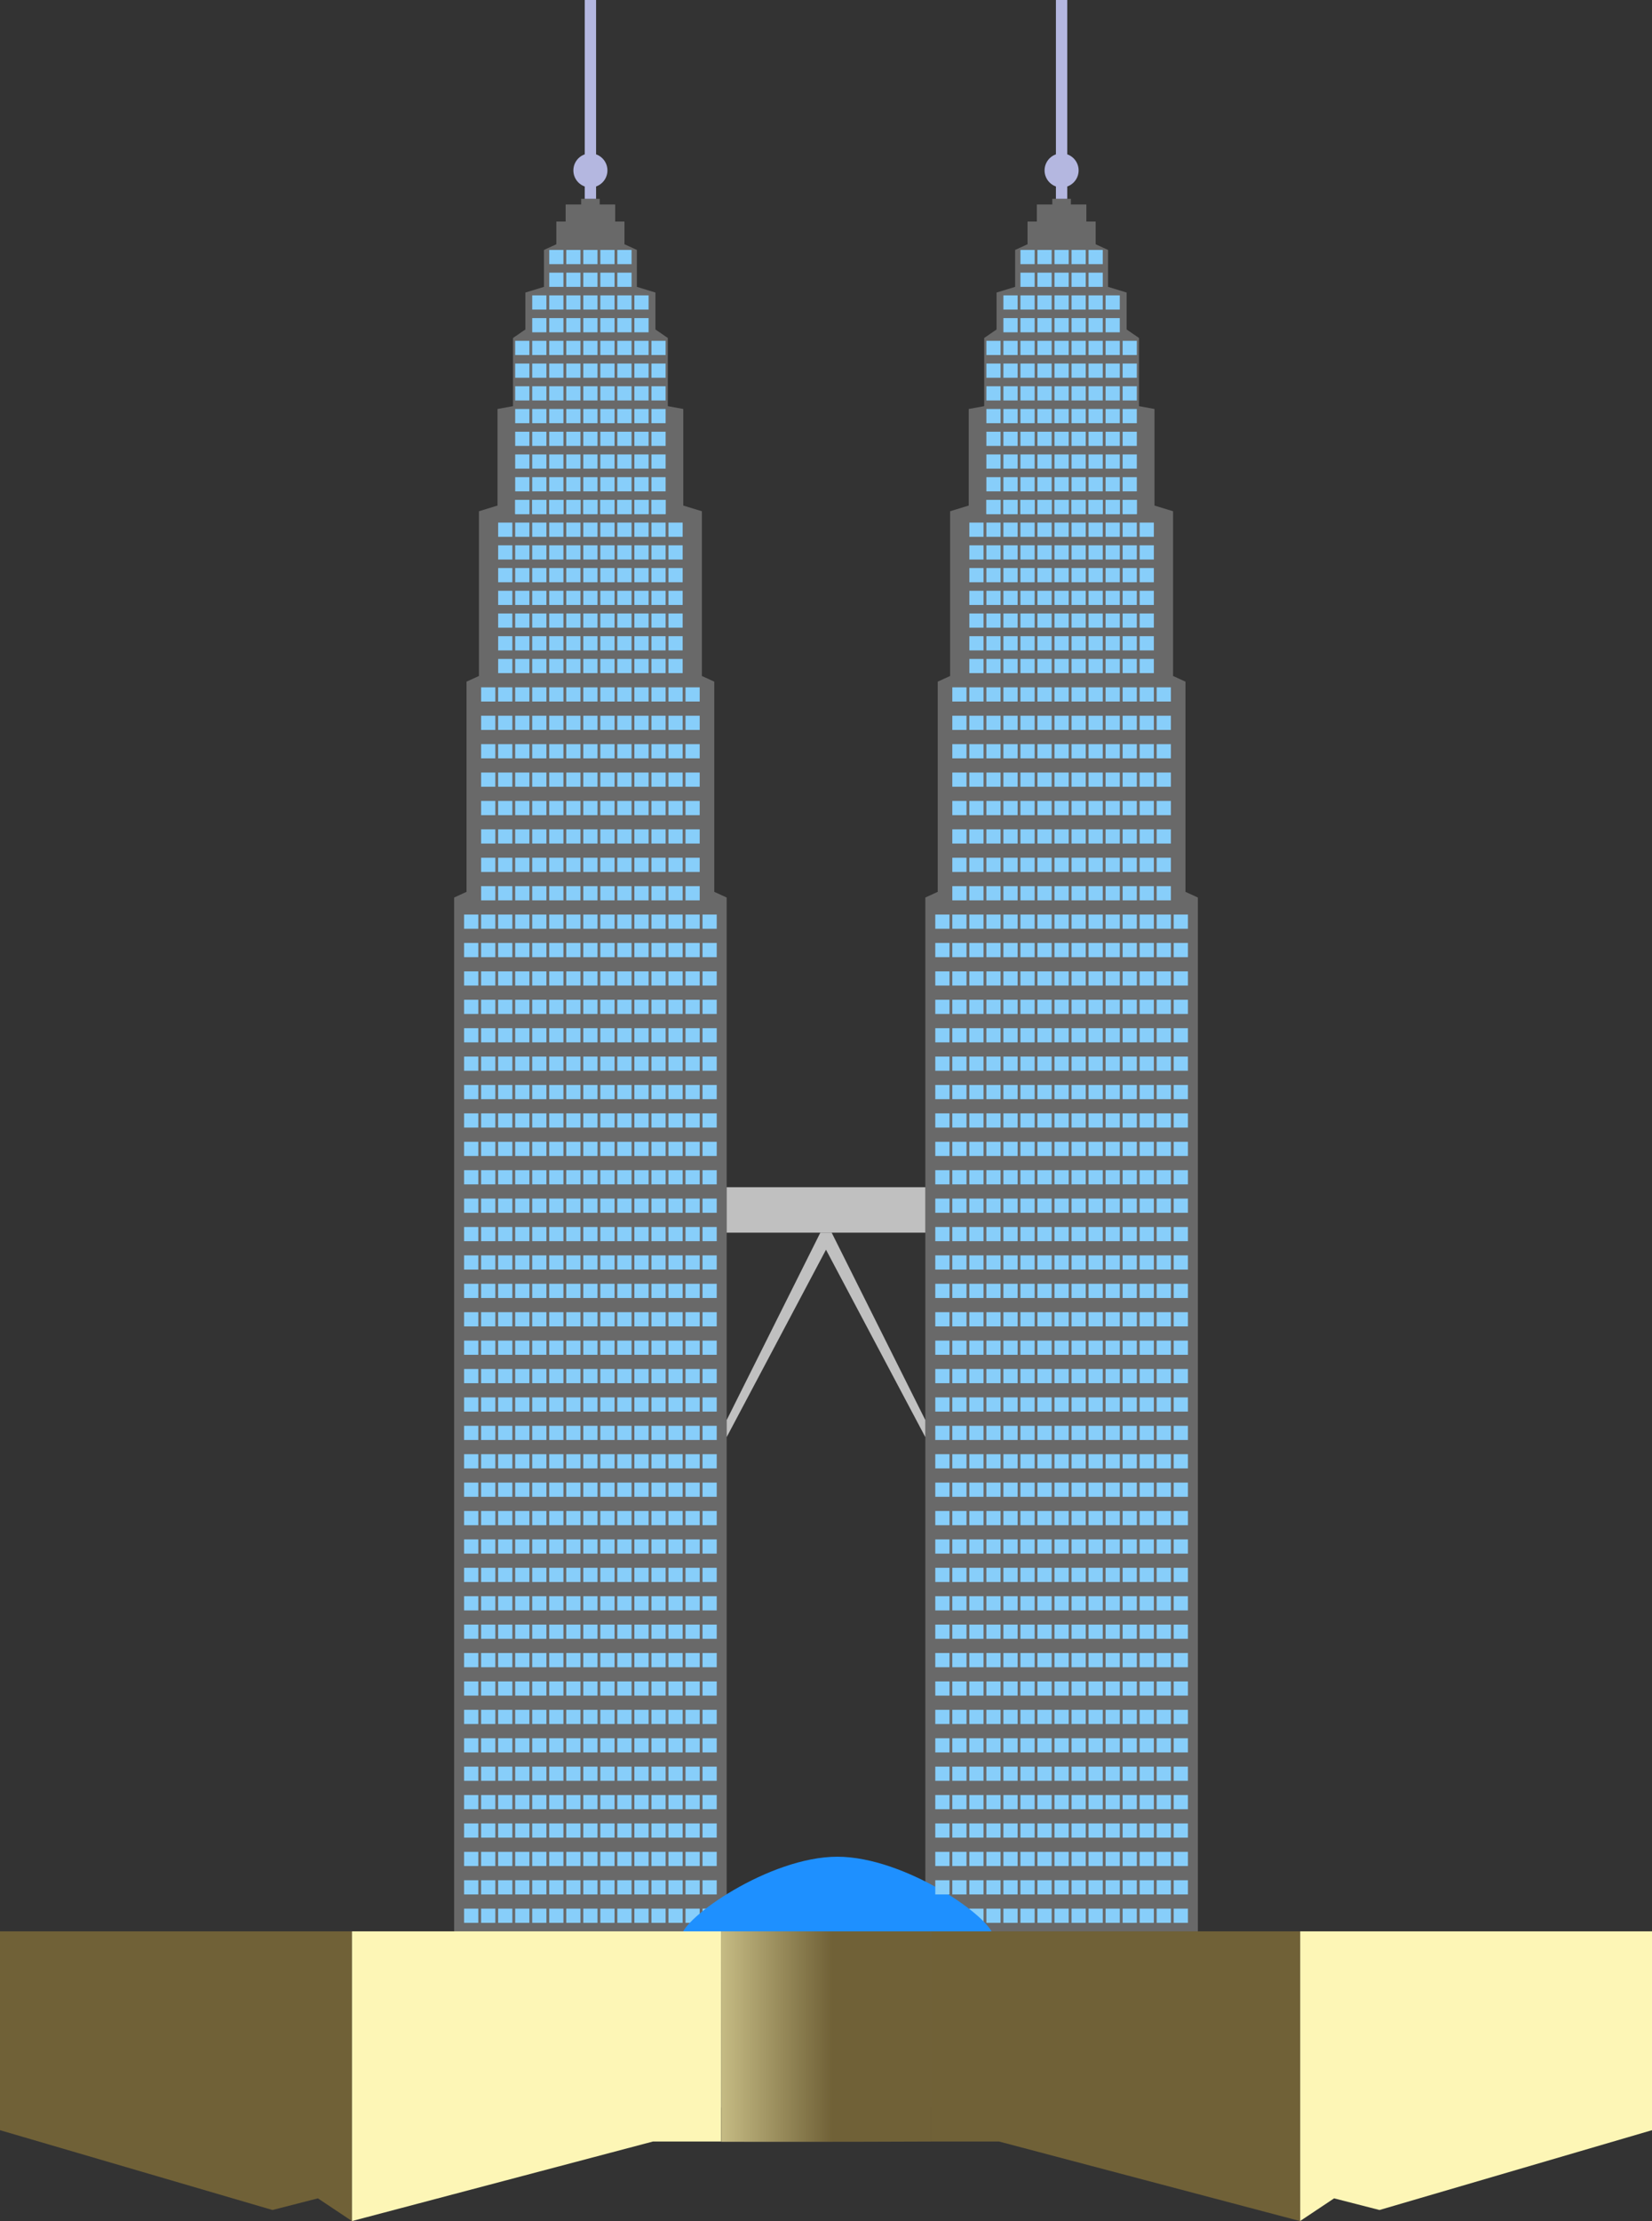 <svg xmlns="http://www.w3.org/2000/svg" xmlns:xlink="http://www.w3.org/1999/xlink" width="620.8" height="834.133" viewBox="0 0 582 782"><rect x="0" y="0" width="582" height="782" fill="#333333" stroke="none"/><defs><linearGradient id="a"><stop offset="0" stop-color="#fdf6b6"/><stop offset="1" stop-color="#706137"/></linearGradient><linearGradient xlink:href="#a" id="b" gradientUnits="userSpaceOnUse" x1="34.301" y1="995.725" x2="66.609" y2="995.725" gradientTransform="matrix(2 0 0 2 160 -1020.362)"/></defs><g transform="translate(0 -270.362)"><path d="M160 1012.362v-426l4.364-2v-74l4.363-2v-58l6.546-2v-34l5.454-1v-24l4.364-3v-13l6.545-2v-13l4.364-2v-8h3.273v-6h5.454v-2h6.546v2h5.454v6H220v8l4.364 2v13l6.545 2v13l4.364 3v24l5.454 1v34l6.546 2v58l4.363 2v74l4.364 2v426zM326 1012.362v-426l4.364-2v-74l4.363-2v-58l6.546-2v-34l5.454-1v-24l4.364-3v-13l6.545-2v-13l4.364-2v-8h3.273v-6h5.454v-2h6.546v2h5.454v6H386v8l4.364 2v13l6.545 2v13l4.364 3v24l5.454 1v34l6.546 2v58l4.363 2v74l4.364 2v426z" fill="#696969" fill-rule="evenodd"/><path d="M256 688.362h70v16h-70z" fill="silver"/><path d="M326 770.362l-33-66h-4l-33 66v6l35-66 35 66z" fill="silver" fill-rule="evenodd"/><path fill="#b4b7e0" d="M206 270.362h4v70h-4zM372 270.362h4v70h-4z"/><circle transform="matrix(2 0 0 2 160 -1020.362)" r="3" cy="675.362" cx="24" fill="#b4b7e0"/><circle transform="matrix(2 0 0 2 160 -1020.362)" r="3" cy="675.362" cx="107" fill="#b4b7e0"/><path d="M124 1052.362l-12-8-16 4.103-96-28.103v-70h124z" fill="#706137" fill-rule="evenodd"/><path d="M458 1052.362l12-8 16 4.103 96-28.103v-70H458z" fill="#fdf6b6" fill-rule="evenodd"/><g fill="#87cefa"><path d="M163.5 942.362h5v5h-5zM169.5 942.362h5v5h-5zM175.5 942.362h5v5h-5zM181.5 942.362h5v5h-5zM187.5 942.362h5v5h-5zM193.5 942.362h5v5h-5zM199.5 942.362h5v5h-5zM205.5 942.362h5v5h-5zM211.5 942.362h5v5h-5zM217.5 942.362h5v5h-5zM223.5 942.362h5v5h-5zM229.5 942.362h5v5h-5zM235.5 942.362h5v5h-5zM241.5 942.362h5v5h-5zM247.5 942.362h5v5h-5z"/></g><g fill="#87cefa"><path d="M163.5 932.362h5v5h-5zM169.5 932.362h5v5h-5zM175.5 932.362h5v5h-5zM181.5 932.362h5v5h-5zM187.5 932.362h5v5h-5zM193.5 932.362h5v5h-5zM199.5 932.362h5v5h-5zM205.5 932.362h5v5h-5zM211.5 932.362h5v5h-5zM217.5 932.362h5v5h-5zM223.5 932.362h5v5h-5zM229.5 932.362h5v5h-5zM235.5 932.362h5v5h-5zM241.5 932.362h5v5h-5zM247.5 932.362h5v5h-5z"/></g><g fill="#87cefa"><path d="M163.5 922.362h5v5h-5zM169.5 922.362h5v5h-5zM175.5 922.362h5v5h-5zM181.5 922.362h5v5h-5zM187.5 922.362h5v5h-5zM193.5 922.362h5v5h-5zM199.5 922.362h5v5h-5zM205.5 922.362h5v5h-5zM211.5 922.362h5v5h-5zM217.5 922.362h5v5h-5zM223.5 922.362h5v5h-5zM229.5 922.362h5v5h-5zM235.5 922.362h5v5h-5zM241.5 922.362h5v5h-5zM247.5 922.362h5v5h-5z"/></g><g fill="#87cefa"><path d="M163.5 912.362h5v5h-5zM169.5 912.362h5v5h-5zM175.5 912.362h5v5h-5zM181.5 912.362h5v5h-5zM187.5 912.362h5v5h-5zM193.5 912.362h5v5h-5zM199.5 912.362h5v5h-5zM205.5 912.362h5v5h-5zM211.5 912.362h5v5h-5zM217.5 912.362h5v5h-5zM223.5 912.362h5v5h-5zM229.5 912.362h5v5h-5zM235.5 912.362h5v5h-5zM241.5 912.362h5v5h-5zM247.5 912.362h5v5h-5z"/></g><g fill="#87cefa"><path d="M163.5 902.362h5v5h-5zM169.5 902.362h5v5h-5zM175.5 902.362h5v5h-5zM181.5 902.362h5v5h-5zM187.5 902.362h5v5h-5zM193.5 902.362h5v5h-5zM199.5 902.362h5v5h-5zM205.5 902.362h5v5h-5zM211.5 902.362h5v5h-5zM217.5 902.362h5v5h-5zM223.5 902.362h5v5h-5zM229.5 902.362h5v5h-5zM235.5 902.362h5v5h-5zM241.5 902.362h5v5h-5zM247.5 902.362h5v5h-5z"/></g><g fill="#87cefa"><path d="M163.5 892.362h5v5h-5zM169.5 892.362h5v5h-5zM175.5 892.362h5v5h-5zM181.5 892.362h5v5h-5zM187.5 892.362h5v5h-5zM193.5 892.362h5v5h-5zM199.5 892.362h5v5h-5zM205.5 892.362h5v5h-5zM211.5 892.362h5v5h-5zM217.5 892.362h5v5h-5zM223.5 892.362h5v5h-5zM229.5 892.362h5v5h-5zM235.5 892.362h5v5h-5zM241.5 892.362h5v5h-5zM247.5 892.362h5v5h-5z"/></g><g fill="#87cefa"><path d="M163.5 882.362h5v5h-5zM169.5 882.362h5v5h-5zM175.5 882.362h5v5h-5zM181.5 882.362h5v5h-5zM187.5 882.362h5v5h-5zM193.5 882.362h5v5h-5zM199.5 882.362h5v5h-5zM205.5 882.362h5v5h-5zM211.5 882.362h5v5h-5zM217.5 882.362h5v5h-5zM223.5 882.362h5v5h-5zM229.5 882.362h5v5h-5zM235.5 882.362h5v5h-5zM241.5 882.362h5v5h-5zM247.5 882.362h5v5h-5z"/></g><g fill="#87cefa"><path d="M163.5 872.362h5v5h-5zM169.5 872.362h5v5h-5zM175.5 872.362h5v5h-5zM181.5 872.362h5v5h-5zM187.5 872.362h5v5h-5zM193.5 872.362h5v5h-5zM199.5 872.362h5v5h-5zM205.5 872.362h5v5h-5zM211.5 872.362h5v5h-5zM217.5 872.362h5v5h-5zM223.5 872.362h5v5h-5zM229.5 872.362h5v5h-5zM235.5 872.362h5v5h-5zM241.5 872.362h5v5h-5zM247.5 872.362h5v5h-5z"/></g><g fill="#87cefa"><path d="M163.5 862.362h5v5h-5zM169.5 862.362h5v5h-5zM175.5 862.362h5v5h-5zM181.5 862.362h5v5h-5zM187.5 862.362h5v5h-5zM193.5 862.362h5v5h-5zM199.5 862.362h5v5h-5zM205.5 862.362h5v5h-5zM211.5 862.362h5v5h-5zM217.5 862.362h5v5h-5zM223.5 862.362h5v5h-5zM229.5 862.362h5v5h-5zM235.5 862.362h5v5h-5zM241.5 862.362h5v5h-5zM247.5 862.362h5v5h-5z"/></g><g fill="#87cefa"><path d="M163.5 852.362h5v5h-5zM169.5 852.362h5v5h-5zM175.5 852.362h5v5h-5zM181.5 852.362h5v5h-5zM187.5 852.362h5v5h-5zM193.5 852.362h5v5h-5zM199.5 852.362h5v5h-5zM205.5 852.362h5v5h-5zM211.5 852.362h5v5h-5zM217.5 852.362h5v5h-5zM223.5 852.362h5v5h-5zM229.5 852.362h5v5h-5zM235.5 852.362h5v5h-5zM241.5 852.362h5v5h-5zM247.5 852.362h5v5h-5z"/></g><g fill="#87cefa"><path d="M163.5 842.362h5v5h-5zM169.5 842.362h5v5h-5zM175.5 842.362h5v5h-5zM181.5 842.362h5v5h-5zM187.5 842.362h5v5h-5zM193.5 842.362h5v5h-5zM199.5 842.362h5v5h-5zM205.5 842.362h5v5h-5zM211.5 842.362h5v5h-5zM217.5 842.362h5v5h-5zM223.5 842.362h5v5h-5zM229.5 842.362h5v5h-5zM235.5 842.362h5v5h-5zM241.5 842.362h5v5h-5zM247.5 842.362h5v5h-5z"/></g><g fill="#87cefa"><path d="M163.5 832.362h5v5h-5zM169.5 832.362h5v5h-5zM175.5 832.362h5v5h-5zM181.5 832.362h5v5h-5zM187.5 832.362h5v5h-5zM193.5 832.362h5v5h-5zM199.5 832.362h5v5h-5zM205.5 832.362h5v5h-5zM211.5 832.362h5v5h-5zM217.5 832.362h5v5h-5zM223.5 832.362h5v5h-5zM229.5 832.362h5v5h-5zM235.5 832.362h5v5h-5zM241.5 832.362h5v5h-5zM247.5 832.362h5v5h-5z"/></g><g fill="#87cefa"><path d="M163.5 822.362h5v5h-5zM169.5 822.362h5v5h-5zM175.5 822.362h5v5h-5zM181.5 822.362h5v5h-5zM187.5 822.362h5v5h-5zM193.5 822.362h5v5h-5zM199.5 822.362h5v5h-5zM205.5 822.362h5v5h-5zM211.5 822.362h5v5h-5zM217.5 822.362h5v5h-5zM223.5 822.362h5v5h-5zM229.5 822.362h5v5h-5zM235.5 822.362h5v5h-5zM241.5 822.362h5v5h-5zM247.5 822.362h5v5h-5z"/></g><g fill="#87cefa"><path d="M163.5 812.362h5v5h-5zM169.5 812.362h5v5h-5zM175.5 812.362h5v5h-5zM181.5 812.362h5v5h-5zM187.5 812.362h5v5h-5zM193.5 812.362h5v5h-5zM199.5 812.362h5v5h-5zM205.5 812.362h5v5h-5zM211.5 812.362h5v5h-5zM217.5 812.362h5v5h-5zM223.5 812.362h5v5h-5zM229.5 812.362h5v5h-5zM235.5 812.362h5v5h-5zM241.5 812.362h5v5h-5zM247.5 812.362h5v5h-5z"/></g><g fill="#87cefa"><path d="M163.5 802.362h5v5h-5zM169.5 802.362h5v5h-5zM175.5 802.362h5v5h-5zM181.5 802.362h5v5h-5zM187.5 802.362h5v5h-5zM193.5 802.362h5v5h-5zM199.5 802.362h5v5h-5zM205.5 802.362h5v5h-5zM211.5 802.362h5v5h-5zM217.5 802.362h5v5h-5zM223.5 802.362h5v5h-5zM229.5 802.362h5v5h-5zM235.5 802.362h5v5h-5zM241.5 802.362h5v5h-5zM247.5 802.362h5v5h-5z"/></g><g fill="#87cefa"><path d="M163.5 792.362h5v5h-5zM169.5 792.362h5v5h-5zM175.5 792.362h5v5h-5zM181.5 792.362h5v5h-5zM187.5 792.362h5v5h-5zM193.5 792.362h5v5h-5zM199.5 792.362h5v5h-5zM205.5 792.362h5v5h-5zM211.5 792.362h5v5h-5zM217.5 792.362h5v5h-5zM223.5 792.362h5v5h-5zM229.5 792.362h5v5h-5zM235.5 792.362h5v5h-5zM241.5 792.362h5v5h-5zM247.5 792.362h5v5h-5z"/></g><g fill="#87cefa"><path d="M163.5 782.362h5v5h-5zM169.5 782.362h5v5h-5zM175.5 782.362h5v5h-5zM181.5 782.362h5v5h-5zM187.5 782.362h5v5h-5zM193.5 782.362h5v5h-5zM199.5 782.362h5v5h-5zM205.5 782.362h5v5h-5zM211.5 782.362h5v5h-5zM217.5 782.362h5v5h-5zM223.5 782.362h5v5h-5zM229.5 782.362h5v5h-5zM235.5 782.362h5v5h-5zM241.5 782.362h5v5h-5zM247.5 782.362h5v5h-5z"/></g><g fill="#87cefa"><path d="M163.5 772.362h5v5h-5zM169.5 772.362h5v5h-5zM175.5 772.362h5v5h-5zM181.5 772.362h5v5h-5zM187.5 772.362h5v5h-5zM193.5 772.362h5v5h-5zM199.5 772.362h5v5h-5zM205.5 772.362h5v5h-5zM211.5 772.362h5v5h-5zM217.5 772.362h5v5h-5zM223.5 772.362h5v5h-5zM229.5 772.362h5v5h-5zM235.5 772.362h5v5h-5zM241.5 772.362h5v5h-5zM247.5 772.362h5v5h-5z"/></g><g fill="#87cefa"><path d="M163.5 762.362h5v5h-5zM169.5 762.362h5v5h-5zM175.5 762.362h5v5h-5zM181.5 762.362h5v5h-5zM187.5 762.362h5v5h-5zM193.5 762.362h5v5h-5zM199.5 762.362h5v5h-5zM205.5 762.362h5v5h-5zM211.5 762.362h5v5h-5zM217.5 762.362h5v5h-5zM223.5 762.362h5v5h-5zM229.5 762.362h5v5h-5zM235.5 762.362h5v5h-5zM241.5 762.362h5v5h-5zM247.5 762.362h5v5h-5z"/></g><g fill="#87cefa"><path d="M163.5 752.362h5v5h-5zM169.5 752.362h5v5h-5zM175.5 752.362h5v5h-5zM181.5 752.362h5v5h-5zM187.5 752.362h5v5h-5zM193.5 752.362h5v5h-5zM199.5 752.362h5v5h-5zM205.5 752.362h5v5h-5zM211.5 752.362h5v5h-5zM217.5 752.362h5v5h-5zM223.5 752.362h5v5h-5zM229.5 752.362h5v5h-5zM235.5 752.362h5v5h-5zM241.5 752.362h5v5h-5zM247.5 752.362h5v5h-5z"/></g><g fill="#87cefa"><path d="M163.5 742.362h5v5h-5zM169.5 742.362h5v5h-5zM175.5 742.362h5v5h-5zM181.5 742.362h5v5h-5zM187.5 742.362h5v5h-5zM193.5 742.362h5v5h-5zM199.5 742.362h5v5h-5zM205.5 742.362h5v5h-5zM211.5 742.362h5v5h-5zM217.5 742.362h5v5h-5zM223.5 742.362h5v5h-5zM229.5 742.362h5v5h-5zM235.5 742.362h5v5h-5zM241.5 742.362h5v5h-5zM247.5 742.362h5v5h-5z"/></g><g fill="#87cefa"><path d="M163.5 732.362h5v5h-5zM169.5 732.362h5v5h-5zM175.5 732.362h5v5h-5zM181.5 732.362h5v5h-5zM187.5 732.362h5v5h-5zM193.5 732.362h5v5h-5zM199.5 732.362h5v5h-5zM205.5 732.362h5v5h-5zM211.5 732.362h5v5h-5zM217.5 732.362h5v5h-5zM223.5 732.362h5v5h-5zM229.5 732.362h5v5h-5zM235.5 732.362h5v5h-5zM241.5 732.362h5v5h-5zM247.5 732.362h5v5h-5z"/></g><g fill="#87cefa"><path d="M163.5 722.362h5v5h-5zM169.5 722.362h5v5h-5zM175.5 722.362h5v5h-5zM181.5 722.362h5v5h-5zM187.5 722.362h5v5h-5zM193.5 722.362h5v5h-5zM199.5 722.362h5v5h-5zM205.5 722.362h5v5h-5zM211.5 722.362h5v5h-5zM217.5 722.362h5v5h-5zM223.5 722.362h5v5h-5zM229.5 722.362h5v5h-5zM235.5 722.362h5v5h-5zM241.5 722.362h5v5h-5zM247.5 722.362h5v5h-5z"/></g><g fill="#87cefa"><path d="M163.5 712.362h5v5h-5zM169.5 712.362h5v5h-5zM175.5 712.362h5v5h-5zM181.5 712.362h5v5h-5zM187.5 712.362h5v5h-5zM193.5 712.362h5v5h-5zM199.5 712.362h5v5h-5zM205.5 712.362h5v5h-5zM211.5 712.362h5v5h-5zM217.5 712.362h5v5h-5zM223.5 712.362h5v5h-5zM229.5 712.362h5v5h-5zM235.5 712.362h5v5h-5zM241.5 712.362h5v5h-5zM247.5 712.362h5v5h-5z"/></g><g fill="#87cefa"><path d="M163.5 702.362h5v5h-5zM169.5 702.362h5v5h-5zM175.5 702.362h5v5h-5zM181.5 702.362h5v5h-5zM187.5 702.362h5v5h-5zM193.5 702.362h5v5h-5zM199.5 702.362h5v5h-5zM205.5 702.362h5v5h-5zM211.5 702.362h5v5h-5zM217.5 702.362h5v5h-5zM223.5 702.362h5v5h-5zM229.5 702.362h5v5h-5zM235.5 702.362h5v5h-5zM241.5 702.362h5v5h-5zM247.5 702.362h5v5h-5z"/></g><g fill="#87cefa"><path d="M163.5 692.362h5v5h-5zM169.5 692.362h5v5h-5zM175.5 692.362h5v5h-5zM181.5 692.362h5v5h-5zM187.5 692.362h5v5h-5zM193.5 692.362h5v5h-5zM199.5 692.362h5v5h-5zM205.5 692.362h5v5h-5zM211.5 692.362h5v5h-5zM217.5 692.362h5v5h-5zM223.5 692.362h5v5h-5zM229.5 692.362h5v5h-5zM235.5 692.362h5v5h-5zM241.5 692.362h5v5h-5zM247.5 692.362h5v5h-5z"/></g><g fill="#87cefa"><path d="M163.5 682.362h5v5h-5zM169.5 682.362h5v5h-5zM175.5 682.362h5v5h-5zM181.5 682.362h5v5h-5zM187.5 682.362h5v5h-5zM193.5 682.362h5v5h-5zM199.5 682.362h5v5h-5zM205.5 682.362h5v5h-5zM211.5 682.362h5v5h-5zM217.5 682.362h5v5h-5zM223.5 682.362h5v5h-5zM229.5 682.362h5v5h-5zM235.5 682.362h5v5h-5zM241.5 682.362h5v5h-5zM247.5 682.362h5v5h-5z"/></g><g fill="#87cefa"><path d="M163.5 672.362h5v5h-5zM169.5 672.362h5v5h-5zM175.5 672.362h5v5h-5zM181.5 672.362h5v5h-5zM187.5 672.362h5v5h-5zM193.5 672.362h5v5h-5zM199.5 672.362h5v5h-5zM205.5 672.362h5v5h-5zM211.5 672.362h5v5h-5zM217.5 672.362h5v5h-5zM223.5 672.362h5v5h-5zM229.5 672.362h5v5h-5zM235.5 672.362h5v5h-5zM241.5 672.362h5v5h-5zM247.5 672.362h5v5h-5z"/></g><g fill="#87cefa"><path d="M163.5 662.362h5v5h-5zM169.5 662.362h5v5h-5zM175.5 662.362h5v5h-5zM181.5 662.362h5v5h-5zM187.5 662.362h5v5h-5zM193.5 662.362h5v5h-5zM199.5 662.362h5v5h-5zM205.5 662.362h5v5h-5zM211.5 662.362h5v5h-5zM217.5 662.362h5v5h-5zM223.5 662.362h5v5h-5zM229.5 662.362h5v5h-5zM235.5 662.362h5v5h-5zM241.5 662.362h5v5h-5zM247.5 662.362h5v5h-5z"/></g><g fill="#87cefa"><path d="M163.5 652.362h5v5h-5zM169.5 652.362h5v5h-5zM175.5 652.362h5v5h-5zM181.5 652.362h5v5h-5zM187.5 652.362h5v5h-5zM193.5 652.362h5v5h-5zM199.5 652.362h5v5h-5zM205.5 652.362h5v5h-5zM211.5 652.362h5v5h-5zM217.5 652.362h5v5h-5zM223.5 652.362h5v5h-5zM229.5 652.362h5v5h-5zM235.5 652.362h5v5h-5zM241.5 652.362h5v5h-5zM247.5 652.362h5v5h-5z"/></g><g fill="#87cefa"><path d="M163.5 642.362h5v5h-5zM169.5 642.362h5v5h-5zM175.5 642.362h5v5h-5zM181.5 642.362h5v5h-5zM187.5 642.362h5v5h-5zM193.5 642.362h5v5h-5zM199.5 642.362h5v5h-5zM205.5 642.362h5v5h-5zM211.5 642.362h5v5h-5zM217.5 642.362h5v5h-5zM223.5 642.362h5v5h-5zM229.5 642.362h5v5h-5zM235.5 642.362h5v5h-5zM241.5 642.362h5v5h-5zM247.5 642.362h5v5h-5z"/></g><g fill="#87cefa"><path d="M163.5 632.362h5v5h-5zM169.5 632.362h5v5h-5zM175.5 632.362h5v5h-5zM181.5 632.362h5v5h-5zM187.5 632.362h5v5h-5zM193.5 632.362h5v5h-5zM199.5 632.362h5v5h-5zM205.5 632.362h5v5h-5zM211.5 632.362h5v5h-5zM217.5 632.362h5v5h-5zM223.5 632.362h5v5h-5zM229.5 632.362h5v5h-5zM235.5 632.362h5v5h-5zM241.5 632.362h5v5h-5zM247.5 632.362h5v5h-5z"/></g><g fill="#87cefa"><path d="M163.5 622.362h5v5h-5zM169.5 622.362h5v5h-5zM175.5 622.362h5v5h-5zM181.5 622.362h5v5h-5zM187.5 622.362h5v5h-5zM193.5 622.362h5v5h-5zM199.5 622.362h5v5h-5zM205.5 622.362h5v5h-5zM211.5 622.362h5v5h-5zM217.5 622.362h5v5h-5zM223.5 622.362h5v5h-5zM229.5 622.362h5v5h-5zM235.5 622.362h5v5h-5zM241.5 622.362h5v5h-5zM247.5 622.362h5v5h-5z"/></g><g fill="#87cefa"><path d="M163.5 612.362h5v5h-5zM169.5 612.362h5v5h-5zM175.5 612.362h5v5h-5zM181.5 612.362h5v5h-5zM187.5 612.362h5v5h-5zM193.5 612.362h5v5h-5zM199.5 612.362h5v5h-5zM205.5 612.362h5v5h-5zM211.5 612.362h5v5h-5zM217.5 612.362h5v5h-5zM223.5 612.362h5v5h-5zM229.5 612.362h5v5h-5zM235.5 612.362h5v5h-5zM241.5 612.362h5v5h-5zM247.5 612.362h5v5h-5z"/></g><g fill="#87cefa"><path d="M163.5 602.362h5v5h-5zM169.5 602.362h5v5h-5zM175.5 602.362h5v5h-5zM181.5 602.362h5v5h-5zM187.5 602.362h5v5h-5zM193.5 602.362h5v5h-5zM199.5 602.362h5v5h-5zM205.5 602.362h5v5h-5zM211.5 602.362h5v5h-5zM217.5 602.362h5v5h-5zM223.5 602.362h5v5h-5zM229.5 602.362h5v5h-5zM235.5 602.362h5v5h-5zM241.5 602.362h5v5h-5zM247.5 602.362h5v5h-5z"/></g><g fill="#87cefa"><path d="M163.5 592.362h5v5h-5zM169.5 592.362h5v5h-5zM175.5 592.362h5v5h-5zM181.5 592.362h5v5h-5zM187.5 592.362h5v5h-5zM193.5 592.362h5v5h-5zM199.5 592.362h5v5h-5zM205.5 592.362h5v5h-5zM211.5 592.362h5v5h-5zM217.5 592.362h5v5h-5zM223.5 592.362h5v5h-5zM229.5 592.362h5v5h-5zM235.5 592.362h5v5h-5zM241.5 592.362h5v5h-5zM247.5 592.362h5v5h-5z"/></g><g fill="#87cefa"><path d="M169.5 582.362h5v5h-5zM175.5 582.362h5v5h-5zM181.5 582.362h5v5h-5zM187.5 582.362h5v5h-5zM193.5 582.362h5v5h-5zM199.5 582.362h5v5h-5zM205.5 582.362h5v5h-5zM211.5 582.362h5v5h-5zM217.5 582.362h5v5h-5zM223.5 582.362h5v5h-5zM229.5 582.362h5v5h-5zM235.5 582.362h5v5h-5zM241.5 582.362h5v5h-5z"/></g><g fill="#87cefa"><path d="M169.5 572.362h5v5h-5zM175.5 572.362h5v5h-5zM181.5 572.362h5v5h-5zM187.5 572.362h5v5h-5zM193.5 572.362h5v5h-5zM199.5 572.362h5v5h-5zM205.5 572.362h5v5h-5zM211.5 572.362h5v5h-5zM217.5 572.362h5v5h-5zM223.5 572.362h5v5h-5zM229.5 572.362h5v5h-5zM235.5 572.362h5v5h-5zM241.5 572.362h5v5h-5z"/></g><g fill="#87cefa"><path d="M169.5 562.362h5v5h-5zM175.5 562.362h5v5h-5zM181.5 562.362h5v5h-5zM187.5 562.362h5v5h-5zM193.5 562.362h5v5h-5zM199.5 562.362h5v5h-5zM205.5 562.362h5v5h-5zM211.5 562.362h5v5h-5zM217.5 562.362h5v5h-5zM223.5 562.362h5v5h-5zM229.5 562.362h5v5h-5zM235.5 562.362h5v5h-5zM241.5 562.362h5v5h-5z"/></g><g fill="#87cefa"><path d="M169.5 552.362h5v5h-5zM175.5 552.362h5v5h-5zM181.5 552.362h5v5h-5zM187.5 552.362h5v5h-5zM193.5 552.362h5v5h-5zM199.5 552.362h5v5h-5zM205.5 552.362h5v5h-5zM211.5 552.362h5v5h-5zM217.5 552.362h5v5h-5zM223.5 552.362h5v5h-5zM229.5 552.362h5v5h-5zM235.5 552.362h5v5h-5zM241.5 552.362h5v5h-5z"/></g><g fill="#87cefa"><path d="M169.5 542.362h5v5h-5zM175.5 542.362h5v5h-5zM181.5 542.362h5v5h-5zM187.5 542.362h5v5h-5zM193.5 542.362h5v5h-5zM199.5 542.362h5v5h-5zM205.5 542.362h5v5h-5zM211.5 542.362h5v5h-5zM217.5 542.362h5v5h-5zM223.5 542.362h5v5h-5zM229.5 542.362h5v5h-5zM235.5 542.362h5v5h-5zM241.5 542.362h5v5h-5z"/></g><g fill="#87cefa"><path d="M169.5 532.362h5v5h-5zM175.5 532.362h5v5h-5zM181.5 532.362h5v5h-5zM187.5 532.362h5v5h-5zM193.5 532.362h5v5h-5zM199.5 532.362h5v5h-5zM205.5 532.362h5v5h-5zM211.5 532.362h5v5h-5zM217.5 532.362h5v5h-5zM223.5 532.362h5v5h-5zM229.5 532.362h5v5h-5zM235.5 532.362h5v5h-5zM241.5 532.362h5v5h-5z"/></g><g fill="#87cefa"><path d="M169.5 522.362h5v5h-5zM175.5 522.362h5v5h-5zM181.5 522.362h5v5h-5zM187.5 522.362h5v5h-5zM193.5 522.362h5v5h-5zM199.5 522.362h5v5h-5zM205.5 522.362h5v5h-5zM211.5 522.362h5v5h-5zM217.5 522.362h5v5h-5zM223.5 522.362h5v5h-5zM229.5 522.362h5v5h-5zM235.5 522.362h5v5h-5zM241.5 522.362h5v5h-5z"/></g><g fill="#87cefa"><path d="M169.5 512.362h5v5h-5zM175.5 512.362h5v5h-5zM181.5 512.362h5v5h-5zM187.5 512.362h5v5h-5zM193.5 512.362h5v5h-5zM199.5 512.362h5v5h-5zM205.5 512.362h5v5h-5zM211.5 512.362h5v5h-5zM217.5 512.362h5v5h-5zM223.5 512.362h5v5h-5zM229.5 512.362h5v5h-5zM235.5 512.362h5v5h-5zM241.5 512.362h5v5h-5z"/></g><g fill="#87cefa"><path d="M175.5 502.362h5v5h-5zM181.5 502.362h5v5h-5zM187.5 502.362h5v5h-5zM193.5 502.362h5v5h-5zM199.5 502.362h5v5h-5zM205.5 502.362h5v5h-5zM211.5 502.362h5v5h-5zM217.5 502.362h5v5h-5zM223.5 502.362h5v5h-5zM229.5 502.362h5v5h-5zM235.5 502.362h5v5h-5z"/></g><g fill="#87cefa"><path d="M175.5 494.362h5v5h-5zM181.5 494.362h5v5h-5zM187.5 494.362h5v5h-5zM193.5 494.362h5v5h-5zM199.5 494.362h5v5h-5zM205.5 494.362h5v5h-5zM211.5 494.362h5v5h-5zM217.5 494.362h5v5h-5zM223.5 494.362h5v5h-5zM229.5 494.362h5v5h-5zM235.5 494.362h5v5h-5z"/></g><g fill="#87cefa"><path d="M175.5 486.362h5v5h-5zM181.5 486.362h5v5h-5zM187.5 486.362h5v5h-5zM193.5 486.362h5v5h-5zM199.5 486.362h5v5h-5zM205.5 486.362h5v5h-5zM211.5 486.362h5v5h-5zM217.5 486.362h5v5h-5zM223.5 486.362h5v5h-5zM229.5 486.362h5v5h-5zM235.5 486.362h5v5h-5z"/></g><g fill="#87cefa"><path d="M175.5 478.362h5v5h-5zM181.5 478.362h5v5h-5zM187.5 478.362h5v5h-5zM193.5 478.362h5v5h-5zM199.5 478.362h5v5h-5zM205.5 478.362h5v5h-5zM211.5 478.362h5v5h-5zM217.5 478.362h5v5h-5zM223.5 478.362h5v5h-5zM229.5 478.362h5v5h-5zM235.5 478.362h5v5h-5z"/></g><g fill="#87cefa"><path d="M175.5 470.362h5v5h-5zM181.5 470.362h5v5h-5zM187.5 470.362h5v5h-5zM193.5 470.362h5v5h-5zM199.5 470.362h5v5h-5zM205.5 470.362h5v5h-5zM211.5 470.362h5v5h-5zM217.5 470.362h5v5h-5zM223.5 470.362h5v5h-5zM229.5 470.362h5v5h-5zM235.5 470.362h5v5h-5z"/></g><g fill="#87cefa"><path d="M175.5 462.362h5v5h-5zM181.5 462.362h5v5h-5zM187.5 462.362h5v5h-5zM193.5 462.362h5v5h-5zM199.5 462.362h5v5h-5zM205.5 462.362h5v5h-5zM211.5 462.362h5v5h-5zM217.5 462.362h5v5h-5zM223.5 462.362h5v5h-5zM229.5 462.362h5v5h-5zM235.5 462.362h5v5h-5z"/></g><g fill="#87cefa"><path d="M175.5 454.362h5v5h-5zM181.5 454.362h5v5h-5zM187.5 454.362h5v5h-5zM193.5 454.362h5v5h-5zM199.5 454.362h5v5h-5zM205.5 454.362h5v5h-5zM211.5 454.362h5v5h-5zM217.5 454.362h5v5h-5zM223.5 454.362h5v5h-5zM229.5 454.362h5v5h-5zM235.5 454.362h5v5h-5z"/></g><g fill="#87cefa"><path d="M181.5 446.362h5v5h-5zM187.5 446.362h5v5h-5zM193.5 446.362h5v5h-5zM199.5 446.362h5v5h-5zM205.5 446.362h5v5h-5zM211.5 446.362h5v5h-5zM217.5 446.362h5v5h-5zM223.5 446.362h5v5h-5zM229.5 446.362h5v5h-5z"/></g><g fill="#87cefa"><path d="M181.5 438.362h5v5h-5zM187.5 438.362h5v5h-5zM193.5 438.362h5v5h-5zM199.5 438.362h5v5h-5zM205.5 438.362h5v5h-5zM211.5 438.362h5v5h-5zM217.5 438.362h5v5h-5zM223.5 438.362h5v5h-5zM229.5 438.362h5v5h-5z"/></g><g fill="#87cefa"><path d="M181.5 430.362h5v5h-5zM187.5 430.362h5v5h-5zM193.5 430.362h5v5h-5zM199.5 430.362h5v5h-5zM205.5 430.362h5v5h-5zM211.5 430.362h5v5h-5zM217.5 430.362h5v5h-5zM223.5 430.362h5v5h-5zM229.5 430.362h5v5h-5z"/></g><g fill="#87cefa"><path d="M181.5 446.362h5v5h-5zM187.5 446.362h5v5h-5zM193.5 446.362h5v5h-5zM199.5 446.362h5v5h-5zM205.5 446.362h5v5h-5zM211.5 446.362h5v5h-5zM217.5 446.362h5v5h-5zM223.5 446.362h5v5h-5zM229.5 446.362h5v5h-5z"/></g><g fill="#87cefa"><path d="M181.5 422.362h5v5h-5zM187.5 422.362h5v5h-5zM193.5 422.362h5v5h-5zM199.5 422.362h5v5h-5zM205.5 422.362h5v5h-5zM211.5 422.362h5v5h-5zM217.5 422.362h5v5h-5zM223.5 422.362h5v5h-5zM229.5 422.362h5v5h-5z"/></g><g fill="#87cefa"><path d="M181.5 414.362h5v5h-5zM187.5 414.362h5v5h-5zM193.5 414.362h5v5h-5zM199.5 414.362h5v5h-5zM205.5 414.362h5v5h-5zM211.5 414.362h5v5h-5zM217.5 414.362h5v5h-5zM223.5 414.362h5v5h-5zM229.5 414.362h5v5h-5z"/></g><g fill="#87cefa"><path d="M187.5 406.362h5v5h-5zM193.5 406.362h5v5h-5zM199.5 406.362h5v5h-5zM205.5 406.362h5v5h-5zM211.5 406.362h5v5h-5zM217.5 406.362h5v5h-5zM223.5 406.362h5v5h-5z"/></g><g fill="#87cefa"><path d="M187.5 398.362h5v5h-5zM193.5 398.362h5v5h-5zM199.5 398.362h5v5h-5zM205.5 398.362h5v5h-5zM211.5 398.362h5v5h-5zM217.5 398.362h5v5h-5zM223.5 398.362h5v5h-5z"/></g><path fill="#87cefa" d="M187.5 390.362h5v5h-5zM193.5 390.362h5v5h-5zM199.5 390.362h5v5h-5zM205.5 390.362h5v5h-5zM211.5 390.362h5v5h-5zM217.5 390.362h5v5h-5zM223.5 390.362h5v5h-5z"/><g fill="#87cefa"><path d="M187.5 382.362h5v5h-5zM193.5 382.362h5v5h-5zM199.5 382.362h5v5h-5zM205.5 382.362h5v5h-5zM211.5 382.362h5v5h-5zM217.5 382.362h5v5h-5zM223.5 382.362h5v5h-5z"/></g><g fill="#87cefa"><path d="M187.5 374.362h5v5h-5zM193.5 374.362h5v5h-5zM199.5 374.362h5v5h-5zM205.5 374.362h5v5h-5zM211.5 374.362h5v5h-5zM217.5 374.362h5v5h-5zM223.5 374.362h5v5h-5z"/></g><path fill="#87cefa" d="M181.5 390.362h5v5h-5zM229.5 390.362h5v5h-5zM181.5 398.362h5v5h-5zM229.5 398.362h5v5h-5zM229.5 406.362h5v5h-5zM181.5 406.362h5v5h-5z"/><g fill="#87cefa"><path d="M193.5 366.362h5v5h-5zM199.5 366.362h5v5h-5zM205.5 366.362h5v5h-5zM211.5 366.362h5v5h-5zM217.5 366.362h5v5h-5z"/></g><g fill="#87cefa"><path d="M193.5 358.362h5v5h-5zM199.5 358.362h5v5h-5zM205.5 358.362h5v5h-5zM211.5 358.362h5v5h-5zM217.5 358.362h5v5h-5z"/></g><g fill="#87cefa"><path d="M329.5 942.362h5v5h-5zM335.5 942.362h5v5h-5zM341.5 942.362h5v5h-5zM347.5 942.362h5v5h-5zM353.5 942.362h5v5h-5zM359.5 942.362h5v5h-5zM365.5 942.362h5v5h-5zM371.5 942.362h5v5h-5zM377.5 942.362h5v5h-5zM383.5 942.362h5v5h-5zM389.5 942.362h5v5h-5zM395.5 942.362h5v5h-5zM401.5 942.362h5v5h-5zM407.5 942.362h5v5h-5zM413.5 942.362h5v5h-5z"/></g><path d="M240 952.362c0-6.46 30.99-28.282 55-28.282s55 21.821 55 28.282z" fill="#1e90ff"/><path d="M124 950.362h130v74h-24l-106 28z" fill="#fdf6b6" fill-rule="evenodd"/><path d="M458 950.362H328v74h24l106 28z" fill="#706137" fill-rule="evenodd"/><path d="M328 950.362v74c-33.985.172-73.935.086-73.935.086L254 950.362z" fill="url(#b)" fill-rule="evenodd"/><g fill="#87cefa"><path d="M329.5 932.362h5v5h-5zM335.5 932.362h5v5h-5zM341.5 932.362h5v5h-5zM347.5 932.362h5v5h-5zM353.5 932.362h5v5h-5zM359.5 932.362h5v5h-5zM365.5 932.362h5v5h-5zM371.5 932.362h5v5h-5zM377.5 932.362h5v5h-5zM383.5 932.362h5v5h-5zM389.5 932.362h5v5h-5zM395.5 932.362h5v5h-5zM401.5 932.362h5v5h-5zM407.5 932.362h5v5h-5zM413.5 932.362h5v5h-5z"/></g><g fill="#87cefa"><path d="M329.5 922.362h5v5h-5zM335.5 922.362h5v5h-5zM341.5 922.362h5v5h-5zM347.5 922.362h5v5h-5zM353.5 922.362h5v5h-5zM359.5 922.362h5v5h-5zM365.5 922.362h5v5h-5zM371.5 922.362h5v5h-5zM377.5 922.362h5v5h-5zM383.5 922.362h5v5h-5zM389.5 922.362h5v5h-5zM395.5 922.362h5v5h-5zM401.5 922.362h5v5h-5zM407.5 922.362h5v5h-5zM413.5 922.362h5v5h-5z"/></g><g fill="#87cefa"><path d="M329.5 912.362h5v5h-5zM335.5 912.362h5v5h-5zM341.5 912.362h5v5h-5zM347.5 912.362h5v5h-5zM353.5 912.362h5v5h-5zM359.5 912.362h5v5h-5zM365.5 912.362h5v5h-5zM371.5 912.362h5v5h-5zM377.5 912.362h5v5h-5zM383.5 912.362h5v5h-5zM389.5 912.362h5v5h-5zM395.5 912.362h5v5h-5zM401.5 912.362h5v5h-5zM407.5 912.362h5v5h-5zM413.5 912.362h5v5h-5z"/></g><g fill="#87cefa"><path d="M329.5 902.362h5v5h-5zM335.5 902.362h5v5h-5zM341.5 902.362h5v5h-5zM347.5 902.362h5v5h-5zM353.5 902.362h5v5h-5zM359.5 902.362h5v5h-5zM365.5 902.362h5v5h-5zM371.5 902.362h5v5h-5zM377.5 902.362h5v5h-5zM383.5 902.362h5v5h-5zM389.5 902.362h5v5h-5zM395.5 902.362h5v5h-5zM401.5 902.362h5v5h-5zM407.5 902.362h5v5h-5zM413.5 902.362h5v5h-5z"/></g><g fill="#87cefa"><path d="M329.5 892.362h5v5h-5zM335.5 892.362h5v5h-5zM341.5 892.362h5v5h-5zM347.5 892.362h5v5h-5zM353.5 892.362h5v5h-5zM359.5 892.362h5v5h-5zM365.5 892.362h5v5h-5zM371.5 892.362h5v5h-5zM377.5 892.362h5v5h-5zM383.5 892.362h5v5h-5zM389.5 892.362h5v5h-5zM395.5 892.362h5v5h-5zM401.5 892.362h5v5h-5zM407.5 892.362h5v5h-5zM413.5 892.362h5v5h-5z"/></g><g fill="#87cefa"><path d="M329.5 882.362h5v5h-5zM335.5 882.362h5v5h-5zM341.5 882.362h5v5h-5zM347.5 882.362h5v5h-5zM353.5 882.362h5v5h-5zM359.5 882.362h5v5h-5zM365.5 882.362h5v5h-5zM371.5 882.362h5v5h-5zM377.5 882.362h5v5h-5zM383.5 882.362h5v5h-5zM389.5 882.362h5v5h-5zM395.5 882.362h5v5h-5zM401.5 882.362h5v5h-5zM407.5 882.362h5v5h-5zM413.5 882.362h5v5h-5z"/></g><g fill="#87cefa"><path d="M329.5 872.362h5v5h-5zM335.5 872.362h5v5h-5zM341.5 872.362h5v5h-5zM347.5 872.362h5v5h-5zM353.5 872.362h5v5h-5zM359.5 872.362h5v5h-5zM365.5 872.362h5v5h-5zM371.5 872.362h5v5h-5zM377.5 872.362h5v5h-5zM383.5 872.362h5v5h-5zM389.5 872.362h5v5h-5zM395.5 872.362h5v5h-5zM401.5 872.362h5v5h-5zM407.5 872.362h5v5h-5zM413.5 872.362h5v5h-5z"/></g><g fill="#87cefa"><path d="M329.5 862.362h5v5h-5zM335.5 862.362h5v5h-5zM341.5 862.362h5v5h-5zM347.5 862.362h5v5h-5zM353.5 862.362h5v5h-5zM359.5 862.362h5v5h-5zM365.5 862.362h5v5h-5zM371.5 862.362h5v5h-5zM377.5 862.362h5v5h-5zM383.5 862.362h5v5h-5zM389.5 862.362h5v5h-5zM395.5 862.362h5v5h-5zM401.5 862.362h5v5h-5zM407.5 862.362h5v5h-5zM413.5 862.362h5v5h-5z"/></g><g fill="#87cefa"><path d="M329.5 852.362h5v5h-5zM335.5 852.362h5v5h-5zM341.5 852.362h5v5h-5zM347.5 852.362h5v5h-5zM353.5 852.362h5v5h-5zM359.5 852.362h5v5h-5zM365.5 852.362h5v5h-5zM371.5 852.362h5v5h-5zM377.5 852.362h5v5h-5zM383.5 852.362h5v5h-5zM389.5 852.362h5v5h-5zM395.5 852.362h5v5h-5zM401.5 852.362h5v5h-5zM407.5 852.362h5v5h-5zM413.5 852.362h5v5h-5z"/></g><g fill="#87cefa"><path d="M329.5 842.362h5v5h-5zM335.5 842.362h5v5h-5zM341.5 842.362h5v5h-5zM347.5 842.362h5v5h-5zM353.5 842.362h5v5h-5zM359.5 842.362h5v5h-5zM365.5 842.362h5v5h-5zM371.5 842.362h5v5h-5zM377.5 842.362h5v5h-5zM383.5 842.362h5v5h-5zM389.5 842.362h5v5h-5zM395.5 842.362h5v5h-5zM401.5 842.362h5v5h-5zM407.5 842.362h5v5h-5zM413.5 842.362h5v5h-5z"/></g><g fill="#87cefa"><path d="M329.5 832.362h5v5h-5zM335.5 832.362h5v5h-5zM341.5 832.362h5v5h-5zM347.5 832.362h5v5h-5zM353.5 832.362h5v5h-5zM359.5 832.362h5v5h-5zM365.5 832.362h5v5h-5zM371.5 832.362h5v5h-5zM377.5 832.362h5v5h-5zM383.5 832.362h5v5h-5zM389.5 832.362h5v5h-5zM395.5 832.362h5v5h-5zM401.5 832.362h5v5h-5zM407.5 832.362h5v5h-5zM413.5 832.362h5v5h-5z"/></g><g fill="#87cefa"><path d="M329.5 822.362h5v5h-5zM335.5 822.362h5v5h-5zM341.5 822.362h5v5h-5zM347.5 822.362h5v5h-5zM353.5 822.362h5v5h-5zM359.5 822.362h5v5h-5zM365.5 822.362h5v5h-5zM371.5 822.362h5v5h-5zM377.5 822.362h5v5h-5zM383.5 822.362h5v5h-5zM389.5 822.362h5v5h-5zM395.5 822.362h5v5h-5zM401.5 822.362h5v5h-5zM407.5 822.362h5v5h-5zM413.5 822.362h5v5h-5z"/></g><g fill="#87cefa"><path d="M329.5 812.362h5v5h-5zM335.5 812.362h5v5h-5zM341.5 812.362h5v5h-5zM347.5 812.362h5v5h-5zM353.5 812.362h5v5h-5zM359.5 812.362h5v5h-5zM365.5 812.362h5v5h-5zM371.5 812.362h5v5h-5zM377.5 812.362h5v5h-5zM383.5 812.362h5v5h-5zM389.5 812.362h5v5h-5zM395.5 812.362h5v5h-5zM401.5 812.362h5v5h-5zM407.5 812.362h5v5h-5zM413.5 812.362h5v5h-5z"/></g><g fill="#87cefa"><path d="M329.5 802.362h5v5h-5zM335.5 802.362h5v5h-5zM341.5 802.362h5v5h-5zM347.5 802.362h5v5h-5zM353.5 802.362h5v5h-5zM359.5 802.362h5v5h-5zM365.5 802.362h5v5h-5zM371.5 802.362h5v5h-5zM377.5 802.362h5v5h-5zM383.5 802.362h5v5h-5zM389.5 802.362h5v5h-5zM395.5 802.362h5v5h-5zM401.5 802.362h5v5h-5zM407.5 802.362h5v5h-5zM413.5 802.362h5v5h-5z"/></g><g fill="#87cefa"><path d="M329.5 792.362h5v5h-5zM335.5 792.362h5v5h-5zM341.5 792.362h5v5h-5zM347.5 792.362h5v5h-5zM353.5 792.362h5v5h-5zM359.5 792.362h5v5h-5zM365.5 792.362h5v5h-5zM371.5 792.362h5v5h-5zM377.5 792.362h5v5h-5zM383.5 792.362h5v5h-5zM389.5 792.362h5v5h-5zM395.5 792.362h5v5h-5zM401.5 792.362h5v5h-5zM407.5 792.362h5v5h-5zM413.5 792.362h5v5h-5z"/></g><g fill="#87cefa"><path d="M329.5 782.362h5v5h-5zM335.5 782.362h5v5h-5zM341.5 782.362h5v5h-5zM347.5 782.362h5v5h-5zM353.5 782.362h5v5h-5zM359.5 782.362h5v5h-5zM365.5 782.362h5v5h-5zM371.5 782.362h5v5h-5zM377.5 782.362h5v5h-5zM383.5 782.362h5v5h-5zM389.5 782.362h5v5h-5zM395.5 782.362h5v5h-5zM401.5 782.362h5v5h-5zM407.5 782.362h5v5h-5zM413.5 782.362h5v5h-5z"/></g><g fill="#87cefa"><path d="M329.5 772.362h5v5h-5zM335.5 772.362h5v5h-5zM341.5 772.362h5v5h-5zM347.5 772.362h5v5h-5zM353.5 772.362h5v5h-5zM359.5 772.362h5v5h-5zM365.5 772.362h5v5h-5zM371.5 772.362h5v5h-5zM377.5 772.362h5v5h-5zM383.5 772.362h5v5h-5zM389.5 772.362h5v5h-5zM395.5 772.362h5v5h-5zM401.5 772.362h5v5h-5zM407.5 772.362h5v5h-5zM413.5 772.362h5v5h-5z"/></g><g fill="#87cefa"><path d="M329.5 762.362h5v5h-5zM335.5 762.362h5v5h-5zM341.5 762.362h5v5h-5zM347.5 762.362h5v5h-5zM353.5 762.362h5v5h-5zM359.5 762.362h5v5h-5zM365.5 762.362h5v5h-5zM371.5 762.362h5v5h-5zM377.5 762.362h5v5h-5zM383.5 762.362h5v5h-5zM389.5 762.362h5v5h-5zM395.5 762.362h5v5h-5zM401.5 762.362h5v5h-5zM407.5 762.362h5v5h-5zM413.5 762.362h5v5h-5z"/></g><g fill="#87cefa"><path d="M329.5 752.362h5v5h-5zM335.5 752.362h5v5h-5zM341.5 752.362h5v5h-5zM347.5 752.362h5v5h-5zM353.5 752.362h5v5h-5zM359.5 752.362h5v5h-5zM365.5 752.362h5v5h-5zM371.5 752.362h5v5h-5zM377.5 752.362h5v5h-5zM383.5 752.362h5v5h-5zM389.5 752.362h5v5h-5zM395.5 752.362h5v5h-5zM401.5 752.362h5v5h-5zM407.5 752.362h5v5h-5zM413.5 752.362h5v5h-5z"/></g><g fill="#87cefa"><path d="M329.5 742.362h5v5h-5zM335.5 742.362h5v5h-5zM341.5 742.362h5v5h-5zM347.5 742.362h5v5h-5zM353.5 742.362h5v5h-5zM359.5 742.362h5v5h-5zM365.5 742.362h5v5h-5zM371.5 742.362h5v5h-5zM377.5 742.362h5v5h-5zM383.5 742.362h5v5h-5zM389.5 742.362h5v5h-5zM395.5 742.362h5v5h-5zM401.5 742.362h5v5h-5zM407.5 742.362h5v5h-5zM413.5 742.362h5v5h-5z"/></g><g fill="#87cefa"><path d="M329.5 732.362h5v5h-5zM335.5 732.362h5v5h-5zM341.5 732.362h5v5h-5zM347.5 732.362h5v5h-5zM353.5 732.362h5v5h-5zM359.5 732.362h5v5h-5zM365.5 732.362h5v5h-5zM371.5 732.362h5v5h-5zM377.5 732.362h5v5h-5zM383.5 732.362h5v5h-5zM389.5 732.362h5v5h-5zM395.5 732.362h5v5h-5zM401.5 732.362h5v5h-5zM407.5 732.362h5v5h-5zM413.5 732.362h5v5h-5z"/></g><g fill="#87cefa"><path d="M329.5 722.362h5v5h-5zM335.5 722.362h5v5h-5zM341.5 722.362h5v5h-5zM347.5 722.362h5v5h-5zM353.5 722.362h5v5h-5zM359.5 722.362h5v5h-5zM365.5 722.362h5v5h-5zM371.5 722.362h5v5h-5zM377.5 722.362h5v5h-5zM383.5 722.362h5v5h-5zM389.5 722.362h5v5h-5zM395.5 722.362h5v5h-5zM401.5 722.362h5v5h-5zM407.5 722.362h5v5h-5zM413.5 722.362h5v5h-5z"/></g><g fill="#87cefa"><path d="M329.5 712.362h5v5h-5zM335.5 712.362h5v5h-5zM341.5 712.362h5v5h-5zM347.5 712.362h5v5h-5zM353.5 712.362h5v5h-5zM359.5 712.362h5v5h-5zM365.5 712.362h5v5h-5zM371.5 712.362h5v5h-5zM377.5 712.362h5v5h-5zM383.5 712.362h5v5h-5zM389.5 712.362h5v5h-5zM395.5 712.362h5v5h-5zM401.5 712.362h5v5h-5zM407.5 712.362h5v5h-5zM413.5 712.362h5v5h-5z"/></g><g fill="#87cefa"><path d="M329.5 702.362h5v5h-5zM335.5 702.362h5v5h-5zM341.5 702.362h5v5h-5zM347.5 702.362h5v5h-5zM353.5 702.362h5v5h-5zM359.5 702.362h5v5h-5zM365.5 702.362h5v5h-5zM371.5 702.362h5v5h-5zM377.5 702.362h5v5h-5zM383.5 702.362h5v5h-5zM389.5 702.362h5v5h-5zM395.5 702.362h5v5h-5zM401.5 702.362h5v5h-5zM407.5 702.362h5v5h-5zM413.5 702.362h5v5h-5z"/></g><g fill="#87cefa"><path d="M329.5 692.362h5v5h-5zM335.5 692.362h5v5h-5zM341.5 692.362h5v5h-5zM347.5 692.362h5v5h-5zM353.5 692.362h5v5h-5zM359.5 692.362h5v5h-5zM365.5 692.362h5v5h-5zM371.5 692.362h5v5h-5zM377.5 692.362h5v5h-5zM383.5 692.362h5v5h-5zM389.5 692.362h5v5h-5zM395.5 692.362h5v5h-5zM401.5 692.362h5v5h-5zM407.5 692.362h5v5h-5zM413.5 692.362h5v5h-5z"/></g><g fill="#87cefa"><path d="M329.5 682.362h5v5h-5zM335.5 682.362h5v5h-5zM341.5 682.362h5v5h-5zM347.5 682.362h5v5h-5zM353.5 682.362h5v5h-5zM359.5 682.362h5v5h-5zM365.5 682.362h5v5h-5zM371.5 682.362h5v5h-5zM377.5 682.362h5v5h-5zM383.5 682.362h5v5h-5zM389.5 682.362h5v5h-5zM395.5 682.362h5v5h-5zM401.5 682.362h5v5h-5zM407.5 682.362h5v5h-5zM413.5 682.362h5v5h-5z"/></g><g fill="#87cefa"><path d="M329.5 672.362h5v5h-5zM335.5 672.362h5v5h-5zM341.5 672.362h5v5h-5zM347.5 672.362h5v5h-5zM353.5 672.362h5v5h-5zM359.5 672.362h5v5h-5zM365.5 672.362h5v5h-5zM371.5 672.362h5v5h-5zM377.5 672.362h5v5h-5zM383.5 672.362h5v5h-5zM389.5 672.362h5v5h-5zM395.5 672.362h5v5h-5zM401.5 672.362h5v5h-5zM407.5 672.362h5v5h-5zM413.5 672.362h5v5h-5z"/></g><g fill="#87cefa"><path d="M329.5 662.362h5v5h-5zM335.5 662.362h5v5h-5zM341.5 662.362h5v5h-5zM347.5 662.362h5v5h-5zM353.5 662.362h5v5h-5zM359.5 662.362h5v5h-5zM365.5 662.362h5v5h-5zM371.5 662.362h5v5h-5zM377.5 662.362h5v5h-5zM383.5 662.362h5v5h-5zM389.5 662.362h5v5h-5zM395.5 662.362h5v5h-5zM401.5 662.362h5v5h-5zM407.5 662.362h5v5h-5zM413.5 662.362h5v5h-5z"/></g><g fill="#87cefa"><path d="M329.5 652.362h5v5h-5zM335.5 652.362h5v5h-5zM341.5 652.362h5v5h-5zM347.5 652.362h5v5h-5zM353.5 652.362h5v5h-5zM359.5 652.362h5v5h-5zM365.5 652.362h5v5h-5zM371.5 652.362h5v5h-5zM377.5 652.362h5v5h-5zM383.5 652.362h5v5h-5zM389.5 652.362h5v5h-5zM395.5 652.362h5v5h-5zM401.5 652.362h5v5h-5zM407.5 652.362h5v5h-5zM413.5 652.362h5v5h-5z"/></g><g fill="#87cefa"><path d="M329.5 642.362h5v5h-5zM335.5 642.362h5v5h-5zM341.5 642.362h5v5h-5zM347.5 642.362h5v5h-5zM353.5 642.362h5v5h-5zM359.5 642.362h5v5h-5zM365.5 642.362h5v5h-5zM371.5 642.362h5v5h-5zM377.5 642.362h5v5h-5zM383.5 642.362h5v5h-5zM389.5 642.362h5v5h-5zM395.5 642.362h5v5h-5zM401.5 642.362h5v5h-5zM407.5 642.362h5v5h-5zM413.5 642.362h5v5h-5z"/></g><g fill="#87cefa"><path d="M329.5 632.362h5v5h-5zM335.5 632.362h5v5h-5zM341.5 632.362h5v5h-5zM347.5 632.362h5v5h-5zM353.5 632.362h5v5h-5zM359.5 632.362h5v5h-5zM365.5 632.362h5v5h-5zM371.5 632.362h5v5h-5zM377.5 632.362h5v5h-5zM383.5 632.362h5v5h-5zM389.5 632.362h5v5h-5zM395.5 632.362h5v5h-5zM401.5 632.362h5v5h-5zM407.5 632.362h5v5h-5zM413.5 632.362h5v5h-5z"/></g><g fill="#87cefa"><path d="M329.5 622.362h5v5h-5zM335.5 622.362h5v5h-5zM341.5 622.362h5v5h-5zM347.5 622.362h5v5h-5zM353.5 622.362h5v5h-5zM359.5 622.362h5v5h-5zM365.5 622.362h5v5h-5zM371.5 622.362h5v5h-5zM377.5 622.362h5v5h-5zM383.5 622.362h5v5h-5zM389.5 622.362h5v5h-5zM395.5 622.362h5v5h-5zM401.5 622.362h5v5h-5zM407.5 622.362h5v5h-5zM413.5 622.362h5v5h-5z"/></g><g fill="#87cefa"><path d="M329.5 612.362h5v5h-5zM335.5 612.362h5v5h-5zM341.5 612.362h5v5h-5zM347.5 612.362h5v5h-5zM353.5 612.362h5v5h-5zM359.5 612.362h5v5h-5zM365.5 612.362h5v5h-5zM371.5 612.362h5v5h-5zM377.5 612.362h5v5h-5zM383.5 612.362h5v5h-5zM389.5 612.362h5v5h-5zM395.5 612.362h5v5h-5zM401.5 612.362h5v5h-5zM407.5 612.362h5v5h-5zM413.5 612.362h5v5h-5z"/></g><g fill="#87cefa"><path d="M329.5 602.362h5v5h-5zM335.5 602.362h5v5h-5zM341.5 602.362h5v5h-5zM347.5 602.362h5v5h-5zM353.5 602.362h5v5h-5zM359.5 602.362h5v5h-5zM365.5 602.362h5v5h-5zM371.5 602.362h5v5h-5zM377.5 602.362h5v5h-5zM383.5 602.362h5v5h-5zM389.5 602.362h5v5h-5zM395.5 602.362h5v5h-5zM401.5 602.362h5v5h-5zM407.5 602.362h5v5h-5zM413.5 602.362h5v5h-5z"/></g><g fill="#87cefa"><path d="M329.5 592.362h5v5h-5zM335.5 592.362h5v5h-5zM341.5 592.362h5v5h-5zM347.5 592.362h5v5h-5zM353.5 592.362h5v5h-5zM359.5 592.362h5v5h-5zM365.5 592.362h5v5h-5zM371.5 592.362h5v5h-5zM377.5 592.362h5v5h-5zM383.5 592.362h5v5h-5zM389.5 592.362h5v5h-5zM395.5 592.362h5v5h-5zM401.5 592.362h5v5h-5zM407.5 592.362h5v5h-5zM413.5 592.362h5v5h-5z"/></g><g fill="#87cefa"><path d="M335.5 582.362h5v5h-5zM341.5 582.362h5v5h-5zM347.5 582.362h5v5h-5zM353.5 582.362h5v5h-5zM359.5 582.362h5v5h-5zM365.5 582.362h5v5h-5zM371.5 582.362h5v5h-5zM377.5 582.362h5v5h-5zM383.5 582.362h5v5h-5zM389.5 582.362h5v5h-5zM395.5 582.362h5v5h-5zM401.5 582.362h5v5h-5zM407.5 582.362h5v5h-5z"/></g><g fill="#87cefa"><path d="M335.5 572.362h5v5h-5zM341.5 572.362h5v5h-5zM347.5 572.362h5v5h-5zM353.5 572.362h5v5h-5zM359.5 572.362h5v5h-5zM365.5 572.362h5v5h-5zM371.5 572.362h5v5h-5zM377.5 572.362h5v5h-5zM383.5 572.362h5v5h-5zM389.5 572.362h5v5h-5zM395.5 572.362h5v5h-5zM401.5 572.362h5v5h-5zM407.5 572.362h5v5h-5z"/></g><g fill="#87cefa"><path d="M335.5 562.362h5v5h-5zM341.5 562.362h5v5h-5zM347.5 562.362h5v5h-5zM353.5 562.362h5v5h-5zM359.5 562.362h5v5h-5zM365.5 562.362h5v5h-5zM371.5 562.362h5v5h-5zM377.5 562.362h5v5h-5zM383.5 562.362h5v5h-5zM389.5 562.362h5v5h-5zM395.5 562.362h5v5h-5zM401.5 562.362h5v5h-5zM407.5 562.362h5v5h-5z"/></g><g fill="#87cefa"><path d="M335.5 552.362h5v5h-5zM341.5 552.362h5v5h-5zM347.5 552.362h5v5h-5zM353.5 552.362h5v5h-5zM359.5 552.362h5v5h-5zM365.5 552.362h5v5h-5zM371.5 552.362h5v5h-5zM377.5 552.362h5v5h-5zM383.5 552.362h5v5h-5zM389.5 552.362h5v5h-5zM395.5 552.362h5v5h-5zM401.5 552.362h5v5h-5zM407.5 552.362h5v5h-5z"/></g><g fill="#87cefa"><path d="M335.5 542.362h5v5h-5zM341.5 542.362h5v5h-5zM347.5 542.362h5v5h-5zM353.5 542.362h5v5h-5zM359.5 542.362h5v5h-5zM365.5 542.362h5v5h-5zM371.5 542.362h5v5h-5zM377.5 542.362h5v5h-5zM383.5 542.362h5v5h-5zM389.5 542.362h5v5h-5zM395.5 542.362h5v5h-5zM401.5 542.362h5v5h-5zM407.5 542.362h5v5h-5z"/></g><g fill="#87cefa"><path d="M335.5 532.362h5v5h-5zM341.5 532.362h5v5h-5zM347.5 532.362h5v5h-5zM353.5 532.362h5v5h-5zM359.5 532.362h5v5h-5zM365.5 532.362h5v5h-5zM371.5 532.362h5v5h-5zM377.5 532.362h5v5h-5zM383.5 532.362h5v5h-5zM389.5 532.362h5v5h-5zM395.5 532.362h5v5h-5zM401.5 532.362h5v5h-5zM407.5 532.362h5v5h-5z"/></g><g fill="#87cefa"><path d="M335.5 522.362h5v5h-5zM341.5 522.362h5v5h-5zM347.5 522.362h5v5h-5zM353.5 522.362h5v5h-5zM359.5 522.362h5v5h-5zM365.5 522.362h5v5h-5zM371.5 522.362h5v5h-5zM377.5 522.362h5v5h-5zM383.5 522.362h5v5h-5zM389.5 522.362h5v5h-5zM395.5 522.362h5v5h-5zM401.5 522.362h5v5h-5zM407.5 522.362h5v5h-5z"/></g><g fill="#87cefa"><path d="M335.5 512.362h5v5h-5zM341.5 512.362h5v5h-5zM347.5 512.362h5v5h-5zM353.5 512.362h5v5h-5zM359.5 512.362h5v5h-5zM365.5 512.362h5v5h-5zM371.5 512.362h5v5h-5zM377.5 512.362h5v5h-5zM383.5 512.362h5v5h-5zM389.5 512.362h5v5h-5zM395.5 512.362h5v5h-5zM401.5 512.362h5v5h-5zM407.5 512.362h5v5h-5z"/></g><g fill="#87cefa"><path d="M341.5 502.362h5v5h-5zM347.5 502.362h5v5h-5zM353.5 502.362h5v5h-5zM359.5 502.362h5v5h-5zM365.5 502.362h5v5h-5zM371.5 502.362h5v5h-5zM377.5 502.362h5v5h-5zM383.5 502.362h5v5h-5zM389.5 502.362h5v5h-5zM395.5 502.362h5v5h-5zM401.5 502.362h5v5h-5z"/></g><g fill="#87cefa"><path d="M341.5 494.362h5v5h-5zM347.5 494.362h5v5h-5zM353.5 494.362h5v5h-5zM359.5 494.362h5v5h-5zM365.5 494.362h5v5h-5zM371.5 494.362h5v5h-5zM377.5 494.362h5v5h-5zM383.5 494.362h5v5h-5zM389.5 494.362h5v5h-5zM395.5 494.362h5v5h-5zM401.5 494.362h5v5h-5z"/></g><g fill="#87cefa"><path d="M341.5 486.362h5v5h-5zM347.5 486.362h5v5h-5zM353.5 486.362h5v5h-5zM359.5 486.362h5v5h-5zM365.5 486.362h5v5h-5zM371.5 486.362h5v5h-5zM377.5 486.362h5v5h-5zM383.5 486.362h5v5h-5zM389.5 486.362h5v5h-5zM395.5 486.362h5v5h-5zM401.5 486.362h5v5h-5z"/></g><g fill="#87cefa"><path d="M341.5 478.362h5v5h-5zM347.5 478.362h5v5h-5zM353.5 478.362h5v5h-5zM359.5 478.362h5v5h-5zM365.5 478.362h5v5h-5zM371.5 478.362h5v5h-5zM377.5 478.362h5v5h-5zM383.5 478.362h5v5h-5zM389.5 478.362h5v5h-5zM395.5 478.362h5v5h-5zM401.5 478.362h5v5h-5z"/></g><g fill="#87cefa"><path d="M341.5 470.362h5v5h-5zM347.5 470.362h5v5h-5zM353.5 470.362h5v5h-5zM359.5 470.362h5v5h-5zM365.5 470.362h5v5h-5zM371.5 470.362h5v5h-5zM377.5 470.362h5v5h-5zM383.5 470.362h5v5h-5zM389.5 470.362h5v5h-5zM395.5 470.362h5v5h-5zM401.5 470.362h5v5h-5z"/></g><g fill="#87cefa"><path d="M341.5 462.362h5v5h-5zM347.5 462.362h5v5h-5zM353.5 462.362h5v5h-5zM359.5 462.362h5v5h-5zM365.5 462.362h5v5h-5zM371.5 462.362h5v5h-5zM377.5 462.362h5v5h-5zM383.5 462.362h5v5h-5zM389.5 462.362h5v5h-5zM395.5 462.362h5v5h-5zM401.5 462.362h5v5h-5z"/></g><g fill="#87cefa"><path d="M341.5 454.362h5v5h-5zM347.5 454.362h5v5h-5zM353.5 454.362h5v5h-5zM359.5 454.362h5v5h-5zM365.5 454.362h5v5h-5zM371.5 454.362h5v5h-5zM377.5 454.362h5v5h-5zM383.5 454.362h5v5h-5zM389.5 454.362h5v5h-5zM395.5 454.362h5v5h-5zM401.5 454.362h5v5h-5z"/></g><g fill="#87cefa"><path d="M347.5 446.362h5v5h-5zM353.5 446.362h5v5h-5zM359.5 446.362h5v5h-5zM365.5 446.362h5v5h-5zM371.5 446.362h5v5h-5zM377.5 446.362h5v5h-5zM383.5 446.362h5v5h-5zM389.5 446.362h5v5h-5zM395.5 446.362h5v5h-5z"/></g><g fill="#87cefa"><path d="M347.5 438.362h5v5h-5zM353.5 438.362h5v5h-5zM359.5 438.362h5v5h-5zM365.5 438.362h5v5h-5zM371.5 438.362h5v5h-5zM377.5 438.362h5v5h-5zM383.5 438.362h5v5h-5zM389.5 438.362h5v5h-5zM395.5 438.362h5v5h-5z"/></g><g fill="#87cefa"><path d="M347.5 430.362h5v5h-5zM353.5 430.362h5v5h-5zM359.5 430.362h5v5h-5zM365.5 430.362h5v5h-5zM371.5 430.362h5v5h-5zM377.5 430.362h5v5h-5zM383.5 430.362h5v5h-5zM389.5 430.362h5v5h-5zM395.5 430.362h5v5h-5z"/></g><g fill="#87cefa"><path d="M347.5 446.362h5v5h-5zM353.5 446.362h5v5h-5zM359.5 446.362h5v5h-5zM365.5 446.362h5v5h-5zM371.5 446.362h5v5h-5zM377.5 446.362h5v5h-5zM383.5 446.362h5v5h-5zM389.5 446.362h5v5h-5zM395.5 446.362h5v5h-5z"/></g><g fill="#87cefa"><path d="M347.5 422.362h5v5h-5zM353.5 422.362h5v5h-5zM359.5 422.362h5v5h-5zM365.5 422.362h5v5h-5zM371.5 422.362h5v5h-5zM377.5 422.362h5v5h-5zM383.5 422.362h5v5h-5zM389.5 422.362h5v5h-5zM395.5 422.362h5v5h-5z"/></g><g fill="#87cefa"><path d="M347.5 414.362h5v5h-5zM353.5 414.362h5v5h-5zM359.5 414.362h5v5h-5zM365.5 414.362h5v5h-5zM371.5 414.362h5v5h-5zM377.5 414.362h5v5h-5zM383.5 414.362h5v5h-5zM389.5 414.362h5v5h-5zM395.5 414.362h5v5h-5z"/></g><g fill="#87cefa"><path d="M353.5 406.362h5v5h-5zM359.5 406.362h5v5h-5zM365.5 406.362h5v5h-5zM371.5 406.362h5v5h-5zM377.5 406.362h5v5h-5zM383.5 406.362h5v5h-5zM389.5 406.362h5v5h-5z"/></g><g fill="#87cefa"><path d="M353.5 398.362h5v5h-5zM359.5 398.362h5v5h-5zM365.5 398.362h5v5h-5zM371.5 398.362h5v5h-5zM377.5 398.362h5v5h-5zM383.5 398.362h5v5h-5zM389.5 398.362h5v5h-5z"/></g><path fill="#87cefa" d="M353.5 390.362h5v5h-5zM359.5 390.362h5v5h-5zM365.5 390.362h5v5h-5zM371.5 390.362h5v5h-5zM377.5 390.362h5v5h-5zM383.5 390.362h5v5h-5zM389.5 390.362h5v5h-5z"/><g fill="#87cefa"><path d="M353.5 382.362h5v5h-5zM359.5 382.362h5v5h-5zM365.5 382.362h5v5h-5zM371.5 382.362h5v5h-5zM377.5 382.362h5v5h-5zM383.5 382.362h5v5h-5zM389.5 382.362h5v5h-5z"/></g><g fill="#87cefa"><path d="M353.5 374.362h5v5h-5zM359.5 374.362h5v5h-5zM365.5 374.362h5v5h-5zM371.5 374.362h5v5h-5zM377.5 374.362h5v5h-5zM383.5 374.362h5v5h-5zM389.5 374.362h5v5h-5z"/></g><path fill="#87cefa" d="M347.5 390.362h5v5h-5zM395.5 390.362h5v5h-5zM347.5 398.362h5v5h-5zM395.5 398.362h5v5h-5zM395.5 406.362h5v5h-5zM347.5 406.362h5v5h-5z"/><g fill="#87cefa"><path d="M359.5 366.362h5v5h-5zM365.5 366.362h5v5h-5zM371.5 366.362h5v5h-5zM377.5 366.362h5v5h-5zM383.5 366.362h5v5h-5z"/></g><g fill="#87cefa"><path d="M359.5 358.362h5v5h-5zM365.5 358.362h5v5h-5zM371.5 358.362h5v5h-5zM377.5 358.362h5v5h-5zM383.5 358.362h5v5h-5z"/></g></g></svg>
